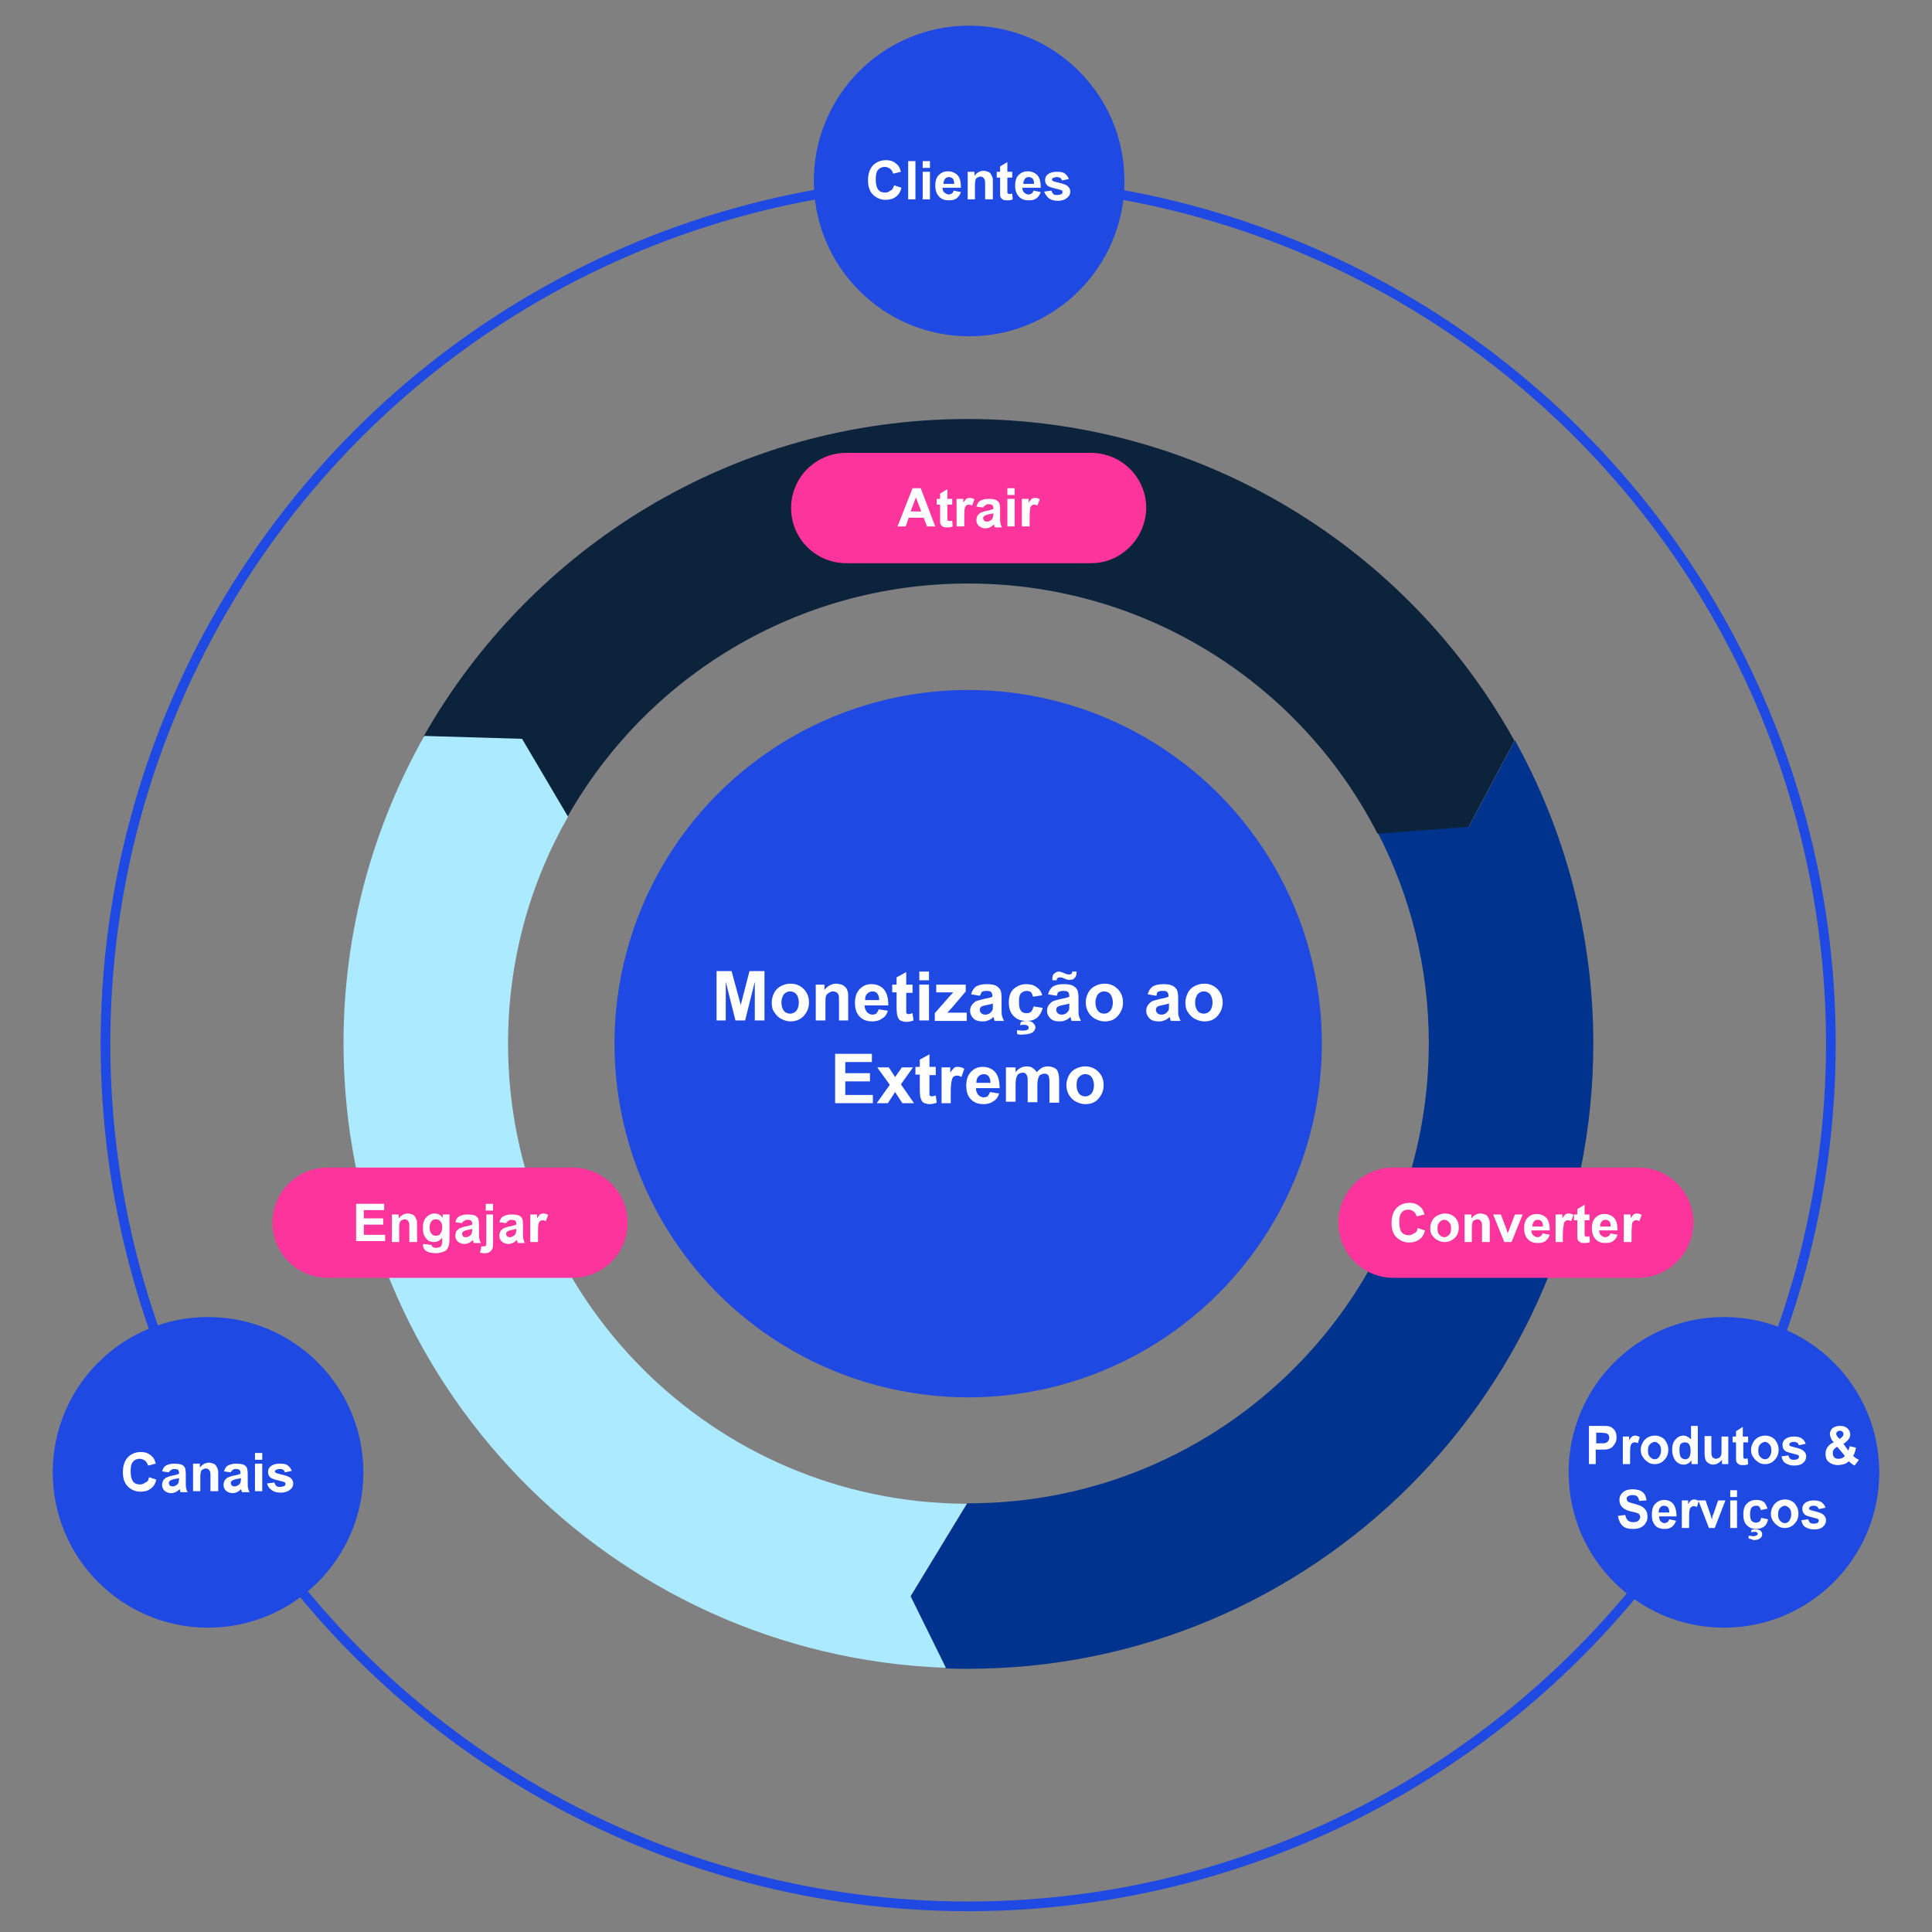 <?xml version="1.0" encoding="utf-8"?>
<!-- Generator: Adobe Illustrator 26.3.1, SVG Export Plug-In . SVG Version: 6.00 Build 0)  -->
<svg version="1.1" id="Layer_1" xmlns="http://www.w3.org/2000/svg" xmlns:xlink="http://www.w3.org/1999/xlink" x="0px" y="0px"
	 viewBox="0 0 399.3 399.3" style="enable-background:new 0 0 399.3 399.3;" xml:space="preserve">
<rect x="0" y="0" width="399.3" height="399.3" fill="#808080" stroke="none"/>
<style type="text/css">
	.st0{fill:none;}
	.st1{fill:#00338D;}
	.st2{fill:#0C233C;}
	.st3{fill:#ACEAFF;}
	.st4{fill:none;stroke:#1E49E2;stroke-width:2;stroke-miterlimit:10;}
	.st5{fill:#1E49E2;}
	.st6{fill:#FD349C;}
	.st7{fill:#FFFFFF;}
</style>
<g>
	<g>
		<path class="st0" d="M200.1,120.6c-35.5,0-66.4,19.4-82.8,48.2l9.7,16.3l-9.7-16.3c-7.9,13.8-12.4,29.8-12.4,46.9
			c0,52.4,42.4,94.9,94.8,95.1l7.9-12.9l-7.9,12.9c0.1,0,0.2,0,0.3,0c52.5,0,95.1-42.6,95.1-95.1c0-15.6-3.8-30.4-10.5-43.4
			l-18.7,1.4l18.7-1.4C268.9,141.6,237,120.6,200.1,120.6z"/>
		<path class="st1" d="M329.3,215.7c0-22.7-5.9-44.1-16.2-62.7l-9.5,17.8l-18.8,1.4c6.7,13,10.5,27.8,10.5,43.4
			c0,52.5-42.6,95.1-95.1,95.1c-0.1,0-0.2,0-0.3,0L188.1,330l7.3,14.8c1.6,0.1,3.1,0.1,4.7,0.1C271.4,344.9,329.3,287,329.3,215.7z"
			/>
		<path class="st2" d="M117.3,168.8c16.3-28.8,47.3-48.2,82.8-48.2c36.9,0,68.9,21,84.6,51.7l18.8-1.4l9.5-17.8
			c-22-39.7-64.4-66.5-113-66.5c-48.3,0-90.3,26.5-112.5,65.7l20.2,0.6L117.3,168.8z"/>
		<path class="st3" d="M199.8,310.8c-52.4-0.2-94.8-42.7-94.8-95.1c0-17.1,4.5-33.1,12.4-46.9l-9.5-16.1l-20.2-0.6
			c-10.6,18.8-16.7,40.4-16.7,63.5c0,69.8,55.3,126.6,124.5,129.1l-7.3-14.8L199.8,310.8z"/>
	</g>
	<circle class="st4" cx="200.1" cy="215.7" r="178.3"/>
	<circle class="st5" cx="200.1" cy="215.7" r="73.1"/>
	<circle class="st5" cx="200.3" cy="37.4" r="32.1"/>
	<circle class="st5" cx="43" cy="304.3" r="32.1"/>
	<circle class="st5" cx="356.3" cy="304.3" r="32.1"/>
	<path class="st6" d="M225.5,116.4h-50.6c-6.3,0-11.4-5.1-11.4-11.4v0c0-6.3,5.1-11.4,11.4-11.4h50.6c6.3,0,11.4,5.1,11.4,11.4v0
		C236.8,111.3,231.7,116.4,225.5,116.4z"/>
	<path class="st6" d="M338.5,264.1H288c-6.3,0-11.4-5.1-11.4-11.4v0c0-6.3,5.1-11.4,11.4-11.4h50.6c6.3,0,11.4,5.1,11.4,11.4v0
		C349.9,259.1,344.8,264.1,338.5,264.1z"/>
	<path class="st6" d="M118.3,264.1H67.7c-6.3,0-11.4-5.1-11.4-11.4v0c0-6.3,5.1-11.4,11.4-11.4h50.6c6.3,0,11.4,5.1,11.4,11.4v0
		C129.7,259.1,124.6,264.1,118.3,264.1z"/>
	<g>
		<path class="st7" d="M30.8,305.3l1.5,0.5c-0.2,0.9-0.6,1.5-1.2,1.9c-0.5,0.4-1.2,0.6-2.1,0.6c-1,0-1.9-0.4-2.6-1.1
			c-0.7-0.7-1-1.7-1-2.9c0-1.3,0.3-2.3,1-3.1c0.7-0.7,1.6-1.1,2.7-1.1c1,0,1.7,0.3,2.3,0.9c0.4,0.3,0.6,0.8,0.8,1.5l-1.6,0.4
			c-0.1-0.4-0.3-0.7-0.6-1c-0.3-0.2-0.7-0.4-1.1-0.4c-0.6,0-1.1,0.2-1.4,0.6c-0.4,0.4-0.5,1.1-0.5,2c0,1,0.2,1.7,0.5,2.1
			s0.8,0.6,1.4,0.6c0.4,0,0.8-0.1,1.1-0.4C30.5,306.3,30.7,305.9,30.8,305.3z"/>
		<path class="st7" d="M34.9,304.3l-1.4-0.2c0.2-0.6,0.4-1,0.8-1.2s0.9-0.4,1.7-0.4c0.7,0,1.2,0.1,1.5,0.2s0.6,0.4,0.7,0.6
			c0.1,0.2,0.2,0.7,0.2,1.4l0,1.8c0,0.5,0,0.9,0.1,1.1c0,0.2,0.1,0.5,0.3,0.8h-1.5c0-0.1-0.1-0.2-0.1-0.4c0-0.1,0-0.1-0.1-0.2
			c-0.3,0.3-0.5,0.4-0.8,0.6c-0.3,0.1-0.6,0.2-0.9,0.2c-0.6,0-1-0.2-1.4-0.5c-0.3-0.3-0.5-0.7-0.5-1.2c0-0.3,0.1-0.6,0.2-0.9
			c0.2-0.3,0.4-0.4,0.6-0.6c0.3-0.1,0.7-0.3,1.2-0.4c0.7-0.1,1.2-0.3,1.5-0.4v-0.2c0-0.3-0.1-0.5-0.2-0.6c-0.1-0.1-0.4-0.2-0.8-0.2
			c-0.3,0-0.5,0.1-0.6,0.2S35,304,34.9,304.3z M36.9,305.5c-0.2,0.1-0.5,0.1-0.9,0.2c-0.4,0.1-0.7,0.2-0.8,0.3
			c-0.2,0.1-0.3,0.3-0.3,0.5c0,0.2,0.1,0.4,0.2,0.5c0.2,0.2,0.4,0.2,0.6,0.2c0.3,0,0.5-0.1,0.8-0.3c0.2-0.1,0.3-0.3,0.4-0.5
			c0-0.1,0.1-0.4,0.1-0.7V305.5z"/>
		<path class="st7" d="M45,308.2h-1.5v-2.9c0-0.6,0-1-0.1-1.2s-0.2-0.3-0.3-0.4c-0.1-0.1-0.3-0.2-0.5-0.2c-0.3,0-0.5,0.1-0.7,0.2
			c-0.2,0.1-0.4,0.3-0.4,0.6c-0.1,0.2-0.1,0.7-0.1,1.3v2.6h-1.5v-5.7h1.4v0.8c0.5-0.6,1.1-1,1.9-1c0.3,0,0.6,0.1,0.9,0.2
			s0.5,0.3,0.6,0.5c0.1,0.2,0.2,0.4,0.3,0.6c0.1,0.2,0.1,0.6,0.1,1V308.2z"/>
		<path class="st7" d="M47.7,304.3l-1.4-0.2c0.2-0.6,0.4-1,0.8-1.2s0.9-0.4,1.7-0.4c0.7,0,1.2,0.1,1.5,0.2s0.6,0.4,0.7,0.6
			c0.1,0.2,0.2,0.7,0.2,1.4l0,1.8c0,0.5,0,0.9,0.1,1.1c0,0.2,0.1,0.5,0.3,0.8H50c0-0.1-0.1-0.2-0.1-0.4c0-0.1,0-0.1-0.1-0.2
			c-0.3,0.3-0.5,0.4-0.8,0.6c-0.3,0.1-0.6,0.2-0.9,0.2c-0.6,0-1-0.2-1.4-0.5c-0.3-0.3-0.5-0.7-0.5-1.2c0-0.3,0.1-0.6,0.2-0.9
			c0.2-0.3,0.4-0.4,0.6-0.6c0.3-0.1,0.7-0.3,1.2-0.4c0.7-0.1,1.2-0.3,1.5-0.4v-0.2c0-0.3-0.1-0.5-0.2-0.6c-0.1-0.1-0.4-0.2-0.8-0.2
			c-0.3,0-0.5,0.1-0.6,0.2S47.8,304,47.7,304.3z M49.7,305.5c-0.2,0.1-0.5,0.1-0.9,0.2c-0.4,0.1-0.7,0.2-0.8,0.3
			c-0.2,0.1-0.3,0.3-0.3,0.5c0,0.2,0.1,0.4,0.2,0.5c0.2,0.2,0.4,0.2,0.6,0.2c0.3,0,0.5-0.1,0.8-0.3c0.2-0.1,0.3-0.3,0.4-0.5
			c0-0.1,0.1-0.4,0.1-0.7V305.5z"/>
		<path class="st7" d="M52.7,301.7v-1.4h1.5v1.4H52.7z M52.7,308.2v-5.7h1.5v5.7H52.7z"/>
		<path class="st7" d="M55.2,306.6l1.5-0.2c0.1,0.3,0.2,0.5,0.4,0.7s0.5,0.2,0.8,0.2c0.4,0,0.7-0.1,0.9-0.2c0.1-0.1,0.2-0.2,0.2-0.4
			c0-0.1,0-0.2-0.1-0.3c-0.1-0.1-0.2-0.1-0.5-0.2c-1.2-0.3-2-0.5-2.3-0.7c-0.5-0.3-0.7-0.7-0.7-1.3c0-0.5,0.2-0.9,0.6-1.2
			s1-0.5,1.8-0.5c0.8,0,1.4,0.1,1.7,0.4c0.4,0.3,0.6,0.6,0.8,1.1l-1.4,0.3c-0.1-0.2-0.2-0.4-0.3-0.5c-0.2-0.1-0.4-0.2-0.7-0.2
			c-0.4,0-0.7,0.1-0.9,0.2c-0.1,0.1-0.2,0.2-0.2,0.3c0,0.1,0.1,0.2,0.2,0.3c0.1,0.1,0.6,0.2,1.4,0.4c0.8,0.2,1.4,0.4,1.7,0.7
			c0.3,0.3,0.5,0.6,0.5,1.1c0,0.5-0.2,1-0.7,1.3c-0.4,0.4-1.1,0.6-1.9,0.6c-0.8,0-1.4-0.2-1.8-0.5C55.6,307.6,55.3,307.1,55.2,306.6
			z"/>
	</g>
	<g>
		<path class="st7" d="M328.4,302.6v-7.9h2.4c0.9,0,1.5,0,1.8,0.1c0.4,0.1,0.8,0.4,1.1,0.8c0.3,0.4,0.4,0.9,0.4,1.5
			c0,0.5-0.1,0.9-0.3,1.2s-0.4,0.6-0.6,0.8c-0.3,0.2-0.5,0.3-0.8,0.4c-0.4,0.1-0.9,0.1-1.6,0.1h-1v3H328.4z M329.9,296.1v2.2h0.8
			c0.6,0,1,0,1.2-0.1c0.2-0.1,0.4-0.2,0.5-0.4c0.1-0.2,0.2-0.4,0.2-0.6c0-0.3-0.1-0.5-0.2-0.7c-0.2-0.2-0.4-0.3-0.6-0.3
			c-0.2,0-0.5-0.1-1.1-0.1H329.9z"/>
		<path class="st7" d="M336.8,302.6h-1.4v-5.7h1.3v0.8c0.2-0.4,0.4-0.6,0.6-0.8c0.2-0.1,0.4-0.2,0.6-0.2c0.3,0,0.6,0.1,1,0.3
			l-0.4,1.3c-0.2-0.2-0.5-0.2-0.7-0.2c-0.2,0-0.4,0.1-0.5,0.2s-0.3,0.3-0.3,0.6c-0.1,0.3-0.1,0.9-0.1,1.9V302.6z"/>
		<path class="st7" d="M339.1,299.7c0-0.5,0.1-1,0.4-1.5c0.2-0.5,0.6-0.8,1-1.1c0.4-0.2,0.9-0.4,1.5-0.4c0.8,0,1.5,0.3,2,0.8
			c0.5,0.6,0.8,1.3,0.8,2.1c0,0.9-0.3,1.6-0.8,2.1c-0.5,0.6-1.2,0.9-2,0.9c-0.5,0-1-0.1-1.4-0.4s-0.8-0.6-1-1
			C339.3,300.9,339.1,300.3,339.1,299.7z M340.6,299.8c0,0.6,0.1,1,0.4,1.3s0.6,0.5,1,0.5s0.7-0.2,0.9-0.5s0.4-0.7,0.4-1.3
			c0-0.6-0.1-1-0.4-1.3s-0.6-0.5-0.9-0.5s-0.7,0.2-1,0.5S340.6,299.2,340.6,299.8z"/>
		<path class="st7" d="M350.9,302.6h-1.3v-0.8c-0.2,0.3-0.5,0.6-0.8,0.7c-0.3,0.2-0.6,0.2-0.9,0.2c-0.6,0-1.2-0.3-1.6-0.8
			s-0.7-1.3-0.7-2.2c0-1,0.2-1.7,0.7-2.2c0.4-0.5,1-0.8,1.6-0.8c0.6,0,1.1,0.3,1.6,0.8v-2.8h1.4V302.6z M347.1,299.7
			c0,0.6,0.1,1,0.2,1.3c0.2,0.4,0.6,0.6,1,0.6c0.3,0,0.6-0.1,0.8-0.4c0.2-0.3,0.3-0.7,0.3-1.3c0-0.7-0.1-1.1-0.3-1.4
			c-0.2-0.3-0.5-0.4-0.9-0.4c-0.3,0-0.6,0.1-0.9,0.4C347.2,298.7,347.1,299.1,347.1,299.7z"/>
		<path class="st7" d="M355.9,302.6v-0.9c-0.2,0.3-0.5,0.5-0.8,0.7c-0.3,0.2-0.7,0.3-1,0.3c-0.4,0-0.7-0.1-1-0.3
			c-0.3-0.2-0.5-0.4-0.6-0.7c-0.1-0.3-0.2-0.7-0.2-1.3v-3.6h1.4v2.6c0,0.8,0,1.3,0.1,1.5c0.1,0.2,0.1,0.3,0.3,0.4s0.3,0.2,0.5,0.2
			c0.2,0,0.5-0.1,0.7-0.2s0.3-0.3,0.4-0.5c0.1-0.2,0.1-0.7,0.1-1.5v-2.4h1.4v5.7H355.9z"/>
		<path class="st7" d="M361.3,296.9v1.2h-1v2.3c0,0.5,0,0.7,0,0.8c0,0.1,0.1,0.1,0.1,0.2c0.1,0,0.1,0.1,0.2,0.1c0.1,0,0.3,0,0.6-0.1
			l0.1,1.2c-0.3,0.2-0.7,0.2-1.1,0.2c-0.3,0-0.5,0-0.7-0.1c-0.2-0.1-0.4-0.2-0.5-0.4c-0.1-0.1-0.2-0.3-0.2-0.6c0-0.2,0-0.5,0-1.1
			v-2.5h-0.7v-1.2h0.7v-1.1l1.4-0.9v2H361.3z"/>
		<path class="st7" d="M361.9,299.7c0-0.5,0.1-1,0.4-1.5c0.2-0.5,0.6-0.8,1-1.1c0.4-0.2,0.9-0.4,1.5-0.4c0.8,0,1.5,0.3,2,0.8
			c0.5,0.6,0.8,1.3,0.8,2.1c0,0.9-0.3,1.6-0.8,2.1c-0.5,0.6-1.2,0.9-2,0.9c-0.5,0-1-0.1-1.4-0.4s-0.8-0.6-1-1
			C362.1,300.9,361.9,300.3,361.9,299.7z M363.4,299.8c0,0.6,0.1,1,0.4,1.3s0.6,0.5,1,0.5s0.7-0.2,0.9-0.5s0.4-0.7,0.4-1.3
			c0-0.6-0.1-1-0.4-1.3s-0.6-0.5-0.9-0.5s-0.7,0.2-1,0.5S363.4,299.2,363.4,299.8z"/>
		<path class="st7" d="M368.2,301l1.4-0.2c0.1,0.3,0.2,0.5,0.4,0.7s0.5,0.2,0.8,0.2c0.4,0,0.7-0.1,0.8-0.2c0.1-0.1,0.2-0.2,0.2-0.4
			c0-0.1,0-0.2-0.1-0.3c-0.1-0.1-0.2-0.1-0.5-0.2c-1.2-0.3-1.9-0.5-2.2-0.7c-0.4-0.3-0.6-0.7-0.6-1.3c0-0.5,0.2-0.9,0.6-1.2
			c0.4-0.3,1-0.5,1.7-0.5c0.7,0,1.3,0.1,1.7,0.4c0.4,0.3,0.6,0.6,0.8,1.1l-1.4,0.3c-0.1-0.2-0.2-0.4-0.3-0.5
			c-0.2-0.1-0.4-0.2-0.7-0.2c-0.4,0-0.7,0.1-0.8,0.2c-0.1,0.1-0.2,0.2-0.2,0.3c0,0.1,0,0.2,0.1,0.3c0.1,0.1,0.6,0.2,1.3,0.4
			c0.8,0.2,1.3,0.4,1.6,0.7c0.3,0.3,0.5,0.6,0.5,1.1c0,0.5-0.2,1-0.6,1.3c-0.4,0.4-1,0.6-1.9,0.6c-0.7,0-1.3-0.2-1.8-0.5
			S368.3,301.5,368.2,301z"/>
		<path class="st7" d="M384.2,301.7l-0.9,1.2c-0.4-0.2-0.8-0.5-1.2-0.9c-0.3,0.3-0.6,0.5-1,0.6s-0.8,0.2-1.2,0.2
			c-0.9,0-1.6-0.3-2.1-0.8c-0.4-0.4-0.5-0.9-0.5-1.5c0-0.5,0.1-1,0.4-1.4c0.3-0.4,0.7-0.8,1.3-1c-0.3-0.3-0.5-0.6-0.6-0.9
			c-0.1-0.3-0.2-0.6-0.2-0.8c0-0.5,0.2-0.9,0.5-1.2c0.4-0.3,0.9-0.5,1.6-0.5c0.7,0,1.2,0.2,1.5,0.5c0.4,0.3,0.6,0.8,0.6,1.3
			c0,0.3-0.1,0.6-0.3,0.9s-0.5,0.6-1.1,1l1,1.4c0.1-0.2,0.2-0.5,0.3-0.9l1.3,0.3c-0.1,0.5-0.2,0.8-0.3,1.1s-0.2,0.4-0.3,0.6
			c0.2,0.2,0.4,0.3,0.6,0.5C383.8,301.5,384,301.6,384.2,301.7z M379.7,299c-0.3,0.2-0.6,0.4-0.7,0.6c-0.2,0.2-0.2,0.5-0.2,0.8
			c0,0.3,0.1,0.6,0.3,0.8c0.2,0.2,0.5,0.3,0.8,0.3c0.2,0,0.4,0,0.7-0.1s0.4-0.2,0.7-0.5L379.7,299z M380.2,297.4l0.4-0.3
			c0.3-0.2,0.4-0.5,0.4-0.7c0-0.2-0.1-0.4-0.2-0.5c-0.1-0.1-0.3-0.2-0.6-0.2c-0.2,0-0.4,0.1-0.5,0.2c-0.1,0.1-0.2,0.3-0.2,0.4
			c0,0.2,0.1,0.4,0.3,0.7L380.2,297.4z"/>
		<path class="st7" d="M334.4,313.3l1.5-0.2c0.1,0.5,0.3,0.9,0.5,1.1s0.6,0.4,1.1,0.4c0.5,0,0.9-0.1,1.1-0.3
			c0.2-0.2,0.4-0.5,0.4-0.8c0-0.2-0.1-0.3-0.2-0.5s-0.3-0.2-0.5-0.3c-0.2-0.1-0.6-0.2-1.2-0.3c-0.8-0.2-1.4-0.5-1.7-0.8
			c-0.5-0.4-0.7-1-0.7-1.6c0-0.4,0.1-0.8,0.3-1.1c0.2-0.3,0.5-0.6,0.9-0.8s0.9-0.3,1.5-0.3c0.9,0,1.7,0.2,2.1,0.6
			c0.5,0.4,0.7,1,0.8,1.7l-1.5,0.1c-0.1-0.4-0.2-0.7-0.4-0.9c-0.2-0.2-0.5-0.3-1-0.3c-0.4,0-0.8,0.1-1,0.3c-0.2,0.1-0.2,0.3-0.2,0.5
			c0,0.2,0.1,0.3,0.2,0.5c0.2,0.2,0.7,0.3,1.4,0.5c0.7,0.2,1.3,0.4,1.6,0.6s0.6,0.5,0.8,0.8c0.2,0.3,0.3,0.8,0.3,1.3
			c0,0.5-0.1,0.9-0.4,1.3c-0.2,0.4-0.6,0.7-1,0.9s-1,0.3-1.6,0.3c-1,0-1.7-0.2-2.2-0.7S334.5,314.1,334.4,313.3z"/>
		<path class="st7" d="M345,314l1.4,0.3c-0.2,0.6-0.5,1-0.9,1.3s-0.9,0.4-1.5,0.4c-0.9,0-1.7-0.3-2.1-1c-0.4-0.5-0.5-1.2-0.5-2
			c0-0.9,0.2-1.7,0.7-2.2c0.5-0.5,1.1-0.8,1.8-0.8c0.8,0,1.5,0.3,1.9,0.8s0.7,1.4,0.7,2.6h-3.6c0,0.4,0.1,0.8,0.3,1s0.5,0.4,0.8,0.4
			c0.2,0,0.4-0.1,0.6-0.2S344.9,314.3,345,314z M345,312.5c0-0.4-0.1-0.8-0.3-1c-0.2-0.2-0.5-0.3-0.8-0.3c-0.3,0-0.6,0.1-0.8,0.4
			c-0.2,0.2-0.3,0.6-0.3,1H345z"/>
		<path class="st7" d="M349,315.8h-1.4v-5.7h1.3v0.8c0.2-0.4,0.4-0.6,0.6-0.8c0.2-0.1,0.4-0.2,0.6-0.2c0.3,0,0.6,0.1,1,0.3l-0.4,1.3
			c-0.2-0.2-0.5-0.2-0.7-0.2c-0.2,0-0.4,0.1-0.5,0.2s-0.3,0.3-0.3,0.6c-0.1,0.3-0.1,0.9-0.1,1.9V315.8z"/>
		<path class="st7" d="M353.2,315.8l-2.2-5.7h1.5l1,2.9l0.3,1c0.1-0.2,0.1-0.4,0.1-0.5c0-0.2,0.1-0.3,0.2-0.5l1-2.9h1.5l-2.2,5.7
			H353.2z"/>
		<path class="st7" d="M357.6,309.3V308h1.4v1.4H357.6z M357.6,315.8v-5.7h1.4v5.7H357.6z"/>
		<path class="st7" d="M365.3,311.8l-1.4,0.3c0-0.3-0.2-0.5-0.3-0.7c-0.2-0.2-0.4-0.2-0.7-0.2c-0.4,0-0.6,0.1-0.9,0.4
			c-0.2,0.3-0.3,0.7-0.3,1.3c0,0.7,0.1,1.2,0.3,1.4s0.5,0.4,0.9,0.4c0.3,0,0.5-0.1,0.7-0.2s0.3-0.4,0.4-0.8l1.4,0.3
			c-0.1,0.7-0.4,1.2-0.8,1.5c-0.4,0.3-1,0.5-1.7,0.5c-0.8,0-1.4-0.3-1.9-0.8c-0.5-0.5-0.7-1.3-0.7-2.2c0-0.9,0.2-1.7,0.7-2.2
			s1.1-0.8,1.9-0.8c0.7,0,1.2,0.1,1.6,0.4S365.1,311.2,365.3,311.8z M361.4,318v-0.6c0.4,0,0.7,0.1,1,0.1c0.3,0,0.5-0.1,0.7-0.2
			c0.1-0.1,0.2-0.2,0.2-0.3c0-0.1-0.1-0.2-0.2-0.3c-0.1-0.1-0.3-0.1-0.5-0.1c-0.2,0-0.4,0-0.7,0.1l0.1-0.5c0.3-0.1,0.6-0.1,0.9-0.1
			c0.4,0,0.8,0.1,1,0.3c0.2,0.2,0.3,0.4,0.3,0.7c0,0.3-0.1,0.6-0.4,0.8c-0.3,0.3-0.8,0.4-1.4,0.4C362,318.1,361.6,318,361.4,318z"/>
		<path class="st7" d="M366,312.9c0-0.5,0.1-1,0.4-1.5c0.2-0.5,0.6-0.8,1-1.1c0.4-0.2,0.9-0.4,1.5-0.4c0.8,0,1.5,0.3,2,0.8
			c0.5,0.6,0.8,1.3,0.8,2.1c0,0.9-0.3,1.6-0.8,2.1c-0.5,0.6-1.2,0.9-2,0.9c-0.5,0-1-0.1-1.4-0.4s-0.8-0.6-1-1
			C366.2,314.1,366,313.5,366,312.9z M367.5,313c0,0.6,0.1,1,0.4,1.3s0.6,0.5,1,0.5s0.7-0.2,0.9-0.5s0.4-0.7,0.4-1.3
			c0-0.6-0.1-1-0.4-1.3s-0.6-0.5-0.9-0.5s-0.7,0.2-1,0.5S367.5,312.4,367.5,313z"/>
		<path class="st7" d="M372.3,314.2l1.4-0.2c0.1,0.3,0.2,0.5,0.4,0.7s0.5,0.2,0.8,0.2c0.4,0,0.7-0.1,0.8-0.2
			c0.1-0.1,0.2-0.2,0.2-0.4c0-0.1,0-0.2-0.1-0.3c-0.1-0.1-0.2-0.1-0.5-0.2c-1.2-0.3-1.9-0.5-2.2-0.7c-0.4-0.3-0.6-0.7-0.6-1.3
			c0-0.5,0.2-0.9,0.6-1.2c0.4-0.3,1-0.5,1.7-0.5c0.7,0,1.3,0.1,1.7,0.4c0.4,0.3,0.6,0.6,0.8,1.1l-1.4,0.3c-0.1-0.2-0.2-0.4-0.3-0.5
			c-0.2-0.1-0.4-0.2-0.7-0.2c-0.4,0-0.7,0.1-0.8,0.2c-0.1,0.1-0.2,0.2-0.2,0.3c0,0.1,0,0.2,0.1,0.3c0.1,0.1,0.6,0.2,1.3,0.4
			c0.8,0.2,1.3,0.4,1.6,0.7c0.3,0.3,0.5,0.6,0.5,1.1c0,0.5-0.2,1-0.6,1.3c-0.4,0.4-1,0.6-1.9,0.6c-0.7,0-1.3-0.2-1.8-0.5
			S372.4,314.7,372.3,314.2z"/>
	</g>
	<g>
		<path class="st7" d="M193.3,108.8h-1.7l-0.7-1.8h-3.1l-0.6,1.8h-1.7l3.1-7.9h1.7L193.3,108.8z M190.4,105.7l-1.1-2.9l-1.1,2.9
			H190.4z"/>
		<path class="st7" d="M196.8,103.1v1.2h-1v2.3c0,0.5,0,0.7,0,0.8c0,0.1,0.1,0.1,0.1,0.2c0.1,0,0.2,0.1,0.3,0.1c0.1,0,0.3,0,0.6-0.1
			l0.1,1.2c-0.4,0.2-0.7,0.2-1.2,0.2c-0.3,0-0.5,0-0.7-0.1c-0.2-0.1-0.4-0.2-0.5-0.4c-0.1-0.1-0.2-0.3-0.2-0.6c0-0.2,0-0.5,0-1.1
			v-2.5h-0.7v-1.2h0.7V102l1.5-0.9v2H196.8z"/>
		<path class="st7" d="M199.2,108.8h-1.5v-5.7h1.4v0.8c0.2-0.4,0.5-0.6,0.6-0.8c0.2-0.1,0.4-0.2,0.7-0.2c0.3,0,0.7,0.1,1,0.3
			l-0.5,1.3c-0.3-0.2-0.5-0.2-0.7-0.2c-0.2,0-0.4,0.1-0.5,0.2s-0.3,0.3-0.3,0.6c-0.1,0.3-0.1,0.9-0.1,1.9V108.8z"/>
		<path class="st7" d="M203.2,104.9l-1.4-0.2c0.2-0.6,0.4-1,0.8-1.2s0.9-0.4,1.7-0.4c0.7,0,1.2,0.1,1.5,0.2c0.3,0.2,0.6,0.4,0.7,0.6
			c0.1,0.2,0.2,0.7,0.2,1.4l0,1.8c0,0.5,0,0.9,0.1,1.1c0,0.2,0.1,0.5,0.3,0.8h-1.5c0-0.1-0.1-0.2-0.1-0.4c0-0.1,0-0.1-0.1-0.2
			c-0.3,0.3-0.5,0.4-0.8,0.6c-0.3,0.1-0.6,0.2-0.9,0.2c-0.6,0-1-0.2-1.4-0.5c-0.3-0.3-0.5-0.7-0.5-1.2c0-0.3,0.1-0.6,0.2-0.9
			c0.2-0.3,0.4-0.4,0.6-0.6c0.3-0.1,0.7-0.3,1.2-0.4c0.7-0.1,1.2-0.3,1.5-0.4v-0.2c0-0.3-0.1-0.5-0.2-0.6c-0.1-0.1-0.4-0.2-0.8-0.2
			c-0.3,0-0.5,0.1-0.6,0.2S203.3,104.6,203.2,104.9z M205.2,106.1c-0.2,0.1-0.5,0.1-0.9,0.2c-0.4,0.1-0.7,0.2-0.8,0.3
			c-0.2,0.1-0.3,0.3-0.3,0.5c0,0.2,0.1,0.4,0.2,0.5c0.2,0.2,0.4,0.2,0.6,0.2c0.3,0,0.5-0.1,0.8-0.3c0.2-0.1,0.3-0.3,0.4-0.5
			c0-0.1,0.1-0.4,0.1-0.7V106.1z"/>
		<path class="st7" d="M208.2,102.3v-1.4h1.5v1.4H208.2z M208.2,108.8v-5.7h1.5v5.7H208.2z"/>
		<path class="st7" d="M212.7,108.8h-1.5v-5.7h1.4v0.8c0.2-0.4,0.5-0.6,0.6-0.8c0.2-0.1,0.4-0.2,0.7-0.2c0.3,0,0.7,0.1,1,0.3
			l-0.5,1.3c-0.3-0.2-0.5-0.2-0.7-0.2c-0.2,0-0.4,0.1-0.5,0.2c-0.1,0.1-0.3,0.3-0.3,0.6s-0.1,0.9-0.1,1.9V108.8z"/>
	</g>
	<g>
		<path class="st7" d="M184.8,38.3l1.5,0.5c-0.2,0.9-0.6,1.5-1.2,1.9c-0.5,0.4-1.2,0.6-2.1,0.6c-1,0-1.9-0.4-2.6-1.1
			c-0.7-0.7-1-1.7-1-2.9c0-1.3,0.3-2.3,1-3.1c0.7-0.7,1.6-1.1,2.7-1.1c1,0,1.7,0.3,2.3,0.9c0.4,0.3,0.6,0.8,0.8,1.5l-1.6,0.4
			c-0.1-0.4-0.3-0.7-0.6-1c-0.3-0.2-0.7-0.4-1.1-0.4c-0.6,0-1.1,0.2-1.4,0.6c-0.4,0.4-0.5,1.1-0.5,2c0,1,0.2,1.7,0.5,2.1
			s0.8,0.6,1.4,0.6c0.4,0,0.8-0.1,1.1-0.4C184.4,39.3,184.6,38.9,184.8,38.3z"/>
		<path class="st7" d="M187.7,41.2v-7.9h1.5v7.9H187.7z"/>
		<path class="st7" d="M190.7,34.7v-1.4h1.5v1.4H190.7z M190.7,41.2v-5.7h1.5v5.7H190.7z"/>
		<path class="st7" d="M197.1,39.4l1.5,0.3c-0.2,0.6-0.5,1-0.9,1.3c-0.4,0.3-0.9,0.4-1.6,0.4c-1,0-1.7-0.3-2.2-1
			c-0.4-0.5-0.6-1.2-0.6-2c0-0.9,0.2-1.7,0.7-2.2s1.1-0.8,1.9-0.8c0.8,0,1.5,0.3,2,0.8s0.7,1.4,0.7,2.6h-3.8c0,0.4,0.1,0.8,0.4,1
			s0.5,0.4,0.9,0.4c0.2,0,0.4-0.1,0.6-0.2S197,39.7,197.1,39.4z M197.2,37.9c0-0.4-0.1-0.8-0.3-1s-0.5-0.3-0.8-0.3
			c-0.3,0-0.6,0.1-0.8,0.4s-0.3,0.6-0.3,1H197.2z"/>
		<path class="st7" d="M205.1,41.2h-1.5v-2.9c0-0.6,0-1-0.1-1.2s-0.2-0.3-0.3-0.4c-0.1-0.1-0.3-0.2-0.5-0.2c-0.3,0-0.5,0.1-0.7,0.2
			c-0.2,0.1-0.4,0.3-0.4,0.6c-0.1,0.2-0.1,0.7-0.1,1.3v2.6h-1.5v-5.7h1.4v0.8c0.5-0.6,1.1-1,1.9-1c0.3,0,0.6,0.1,0.9,0.2
			s0.5,0.3,0.6,0.5c0.1,0.2,0.2,0.4,0.3,0.6c0.1,0.2,0.1,0.6,0.1,1V41.2z"/>
		<path class="st7" d="M209.2,35.5v1.2h-1V39c0,0.5,0,0.7,0,0.8s0.1,0.1,0.1,0.2c0.1,0,0.2,0.1,0.3,0.1c0.1,0,0.3,0,0.6-0.1l0.1,1.2
			c-0.4,0.2-0.7,0.2-1.2,0.2c-0.3,0-0.5,0-0.7-0.1c-0.2-0.1-0.4-0.2-0.5-0.4c-0.1-0.1-0.2-0.3-0.2-0.6c0-0.2,0-0.5,0-1.1v-2.5H206
			v-1.2h0.7v-1.1l1.5-0.9v2H209.2z"/>
		<path class="st7" d="M213.6,39.4l1.5,0.3c-0.2,0.6-0.5,1-0.9,1.3s-0.9,0.4-1.6,0.4c-1,0-1.7-0.3-2.2-1c-0.4-0.5-0.6-1.2-0.6-2
			c0-0.9,0.2-1.7,0.7-2.2s1.1-0.8,1.9-0.8c0.8,0,1.5,0.3,2,0.8c0.5,0.6,0.7,1.4,0.7,2.6h-3.8c0,0.4,0.1,0.8,0.4,1
			c0.2,0.2,0.5,0.4,0.9,0.4c0.2,0,0.4-0.1,0.6-0.2S213.5,39.7,213.6,39.4z M213.7,37.9c0-0.4-0.1-0.8-0.3-1s-0.5-0.3-0.8-0.3
			c-0.3,0-0.6,0.1-0.8,0.4s-0.3,0.6-0.3,1H213.7z"/>
		<path class="st7" d="M215.8,39.6l1.5-0.2c0.1,0.3,0.2,0.5,0.4,0.7c0.2,0.2,0.5,0.2,0.8,0.2c0.4,0,0.7-0.1,0.9-0.2
			c0.1-0.1,0.2-0.2,0.2-0.4c0-0.1,0-0.2-0.1-0.3c-0.1-0.1-0.2-0.1-0.5-0.2c-1.2-0.3-2-0.5-2.3-0.7c-0.5-0.3-0.7-0.7-0.7-1.3
			c0-0.5,0.2-0.9,0.6-1.2c0.4-0.3,1-0.5,1.8-0.5c0.8,0,1.4,0.1,1.7,0.4c0.4,0.3,0.6,0.6,0.8,1.1l-1.4,0.3c-0.1-0.2-0.2-0.4-0.3-0.5
			c-0.2-0.1-0.4-0.2-0.7-0.2c-0.4,0-0.7,0.1-0.9,0.2c-0.1,0.1-0.2,0.2-0.2,0.3c0,0.1,0.1,0.2,0.2,0.3c0.1,0.1,0.6,0.2,1.4,0.4
			s1.4,0.4,1.7,0.7c0.3,0.3,0.5,0.6,0.5,1.1c0,0.5-0.2,1-0.7,1.3c-0.4,0.4-1.1,0.6-1.9,0.6c-0.8,0-1.4-0.2-1.8-0.5
			C216.3,40.6,216,40.1,215.8,39.6z"/>
	</g>
	<g>
		<path class="st7" d="M73.6,256.7v-7.9h5.8v1.3h-4.2v1.7h4v1.3h-4v2.1h4.4v1.3H73.6z"/>
		<path class="st7" d="M86.1,256.7h-1.5v-2.9c0-0.6,0-1-0.1-1.2s-0.2-0.3-0.3-0.4c-0.1-0.1-0.3-0.2-0.5-0.2c-0.3,0-0.5,0.1-0.7,0.2
			c-0.2,0.1-0.4,0.3-0.4,0.6c-0.1,0.2-0.1,0.7-0.1,1.3v2.6h-1.5V251h1.4v0.8c0.5-0.6,1.1-1,1.9-1c0.3,0,0.6,0.1,0.9,0.2
			s0.5,0.3,0.6,0.5c0.1,0.2,0.2,0.4,0.3,0.6c0.1,0.2,0.1,0.6,0.1,1V256.7z"/>
		<path class="st7" d="M87.5,257.1l1.7,0.2c0,0.2,0.1,0.3,0.2,0.4c0.1,0.1,0.4,0.2,0.7,0.2c0.4,0,0.7-0.1,0.9-0.2
			c0.1-0.1,0.2-0.2,0.3-0.4c0-0.1,0.1-0.4,0.1-0.7v-0.8c-0.5,0.6-1,0.9-1.7,0.9c-0.8,0-1.4-0.3-1.8-1c-0.4-0.5-0.5-1.1-0.5-1.9
			c0-1,0.2-1.7,0.7-2.2c0.5-0.5,1-0.8,1.7-0.8c0.7,0,1.3,0.3,1.7,0.9V251h1.4v5.1c0,0.7-0.1,1.2-0.2,1.5s-0.3,0.6-0.5,0.8
			s-0.5,0.3-0.8,0.4c-0.3,0.1-0.8,0.2-1.3,0.2c-1,0-1.7-0.2-2.1-0.5s-0.6-0.8-0.6-1.3C87.5,257.2,87.5,257.2,87.5,257.1z
			 M88.8,253.7c0,0.6,0.1,1,0.4,1.3c0.2,0.3,0.5,0.4,0.9,0.4c0.4,0,0.7-0.1,0.9-0.4s0.4-0.7,0.4-1.3c0-0.6-0.1-1-0.4-1.3
			c-0.2-0.3-0.6-0.4-0.9-0.4c-0.4,0-0.7,0.1-0.9,0.4C88.9,252.7,88.8,253.2,88.8,253.7z"/>
		<path class="st7" d="M95.5,252.8l-1.4-0.2c0.2-0.6,0.4-1,0.8-1.2s0.9-0.4,1.7-0.4c0.7,0,1.2,0.1,1.5,0.2s0.6,0.4,0.7,0.6
			c0.1,0.2,0.2,0.7,0.2,1.4l0,1.8c0,0.5,0,0.9,0.1,1.1c0,0.2,0.1,0.5,0.3,0.8h-1.5c0-0.1-0.1-0.2-0.1-0.4c0-0.1,0-0.1-0.1-0.2
			c-0.3,0.3-0.5,0.4-0.8,0.6c-0.3,0.1-0.6,0.2-0.9,0.2c-0.6,0-1-0.2-1.4-0.5c-0.3-0.3-0.5-0.7-0.5-1.2c0-0.3,0.1-0.6,0.2-0.9
			c0.2-0.3,0.4-0.4,0.6-0.6c0.3-0.1,0.7-0.3,1.2-0.4c0.7-0.1,1.2-0.3,1.5-0.4v-0.2c0-0.3-0.1-0.5-0.2-0.6c-0.1-0.1-0.4-0.2-0.8-0.2
			c-0.3,0-0.5,0.1-0.6,0.2S95.5,252.5,95.5,252.8z M97.5,254c-0.2,0.1-0.5,0.1-0.9,0.2c-0.4,0.1-0.7,0.2-0.8,0.3
			c-0.2,0.1-0.3,0.3-0.3,0.5c0,0.2,0.1,0.4,0.2,0.5c0.2,0.2,0.4,0.2,0.6,0.2c0.3,0,0.5-0.1,0.8-0.3c0.2-0.1,0.3-0.3,0.4-0.5
			c0-0.1,0.1-0.4,0.1-0.7V254z"/>
		<path class="st7" d="M101.9,251v5.5c0,0.7,0,1.2-0.1,1.5c-0.1,0.3-0.3,0.5-0.5,0.7c-0.3,0.2-0.6,0.3-1,0.3c-0.2,0-0.3,0-0.5,0
			c-0.2,0-0.4-0.1-0.6-0.1l0.3-1.3c0.1,0,0.1,0,0.2,0c0.1,0,0.1,0,0.2,0c0.2,0,0.3,0,0.4-0.1c0.1-0.1,0.2-0.1,0.2-0.2
			c0-0.1,0-0.4,0-0.8V251H101.9z M100.4,250.2v-1.4h1.5v1.4H100.4z"/>
		<path class="st7" d="M104.6,252.8l-1.4-0.2c0.2-0.6,0.4-1,0.8-1.2s0.9-0.4,1.7-0.4c0.7,0,1.2,0.1,1.5,0.2s0.6,0.4,0.7,0.6
			c0.1,0.2,0.2,0.7,0.2,1.4l0,1.8c0,0.5,0,0.9,0.1,1.1c0,0.2,0.1,0.5,0.3,0.8H107c0-0.1-0.1-0.2-0.1-0.4c0-0.1,0-0.1-0.1-0.2
			c-0.3,0.3-0.5,0.4-0.8,0.6c-0.3,0.1-0.6,0.2-0.9,0.2c-0.6,0-1-0.2-1.4-0.5c-0.3-0.3-0.5-0.7-0.5-1.2c0-0.3,0.1-0.6,0.2-0.9
			c0.2-0.3,0.4-0.4,0.6-0.6c0.3-0.1,0.7-0.3,1.2-0.4c0.7-0.1,1.2-0.3,1.5-0.4v-0.2c0-0.3-0.1-0.5-0.2-0.6c-0.1-0.1-0.4-0.2-0.8-0.2
			c-0.3,0-0.5,0.1-0.6,0.2S104.7,252.5,104.6,252.8z M106.6,254c-0.2,0.1-0.5,0.1-0.9,0.2c-0.4,0.1-0.7,0.2-0.8,0.3
			c-0.2,0.1-0.3,0.3-0.3,0.5c0,0.2,0.1,0.4,0.2,0.5c0.2,0.2,0.4,0.2,0.6,0.2c0.3,0,0.5-0.1,0.8-0.3c0.2-0.1,0.3-0.3,0.4-0.5
			c0-0.1,0.1-0.4,0.1-0.7V254z"/>
		<path class="st7" d="M111.1,256.7h-1.5V251h1.4v0.8c0.2-0.4,0.5-0.6,0.6-0.8c0.2-0.1,0.4-0.2,0.7-0.2c0.3,0,0.7,0.1,1,0.3
			l-0.5,1.3c-0.3-0.2-0.5-0.2-0.7-0.2c-0.2,0-0.4,0.1-0.5,0.2s-0.3,0.3-0.3,0.6c-0.1,0.3-0.1,0.9-0.1,1.9V256.7z"/>
	</g>
	<g>
		<path class="st7" d="M293,253.8l1.5,0.5c-0.2,0.9-0.6,1.5-1.2,1.9s-1.2,0.6-2.1,0.6c-1,0-1.9-0.4-2.6-1.1c-0.7-0.7-1-1.7-1-2.9
			c0-1.3,0.3-2.3,1-3.1c0.7-0.7,1.6-1.1,2.7-1.1c1,0,1.7,0.3,2.3,0.9c0.4,0.3,0.6,0.8,0.8,1.5l-1.6,0.4c-0.1-0.4-0.3-0.7-0.6-1
			c-0.3-0.2-0.7-0.4-1.1-0.4c-0.6,0-1.1,0.2-1.4,0.6c-0.4,0.4-0.5,1.1-0.5,2c0,1,0.2,1.7,0.5,2.1c0.4,0.4,0.8,0.6,1.4,0.6
			c0.4,0,0.8-0.1,1.1-0.4C292.7,254.8,292.9,254.4,293,253.8z"/>
		<path class="st7" d="M295.6,253.8c0-0.5,0.1-1,0.4-1.5c0.2-0.5,0.6-0.8,1.1-1.1c0.5-0.2,1-0.4,1.5-0.4c0.9,0,1.6,0.3,2.1,0.8
			c0.6,0.6,0.8,1.3,0.8,2.1c0,0.9-0.3,1.6-0.8,2.1c-0.6,0.6-1.3,0.9-2.1,0.9c-0.5,0-1-0.1-1.5-0.4c-0.5-0.2-0.8-0.6-1.1-1
			C295.7,255,295.6,254.4,295.6,253.8z M297.1,253.9c0,0.6,0.1,1,0.4,1.3s0.6,0.5,1,0.5c0.4,0,0.7-0.2,1-0.5
			c0.3-0.3,0.4-0.7,0.4-1.3c0-0.6-0.1-1-0.4-1.3c-0.3-0.3-0.6-0.5-1-0.5c-0.4,0-0.7,0.2-1,0.5S297.1,253.3,297.1,253.9z"/>
		<path class="st7" d="M307.8,256.7h-1.5v-2.9c0-0.6,0-1-0.1-1.2s-0.2-0.3-0.3-0.4c-0.1-0.1-0.3-0.2-0.5-0.2c-0.3,0-0.5,0.1-0.7,0.2
			c-0.2,0.1-0.4,0.3-0.4,0.6c-0.1,0.2-0.1,0.7-0.1,1.3v2.6h-1.5V251h1.4v0.8c0.5-0.6,1.1-1,1.9-1c0.3,0,0.6,0.1,0.9,0.2
			c0.3,0.1,0.5,0.3,0.6,0.5c0.1,0.2,0.2,0.4,0.3,0.6c0.1,0.2,0.1,0.6,0.1,1V256.7z"/>
		<path class="st7" d="M310.9,256.7l-2.3-5.7h1.6l1.1,2.9l0.3,1c0.1-0.2,0.1-0.4,0.2-0.5c0.1-0.2,0.1-0.3,0.2-0.5l1.1-2.9h1.6
			l-2.3,5.7H310.9z"/>
		<path class="st7" d="M318.8,254.9l1.5,0.3c-0.2,0.6-0.5,1-0.9,1.3c-0.4,0.3-0.9,0.4-1.6,0.4c-1,0-1.7-0.3-2.2-1
			c-0.4-0.5-0.6-1.2-0.6-2c0-0.9,0.2-1.7,0.7-2.2s1.1-0.8,1.9-0.8c0.8,0,1.5,0.3,2,0.8c0.5,0.6,0.7,1.4,0.7,2.6h-3.8
			c0,0.4,0.1,0.8,0.4,1c0.2,0.2,0.5,0.4,0.9,0.4c0.2,0,0.4-0.1,0.6-0.2S318.7,255.2,318.8,254.9z M318.9,253.4c0-0.4-0.1-0.8-0.3-1
			s-0.5-0.3-0.8-0.3c-0.3,0-0.6,0.1-0.8,0.4s-0.3,0.6-0.3,1H318.9z"/>
		<path class="st7" d="M323,256.7h-1.5V251h1.4v0.8c0.2-0.4,0.5-0.6,0.6-0.8c0.2-0.1,0.4-0.2,0.7-0.2c0.3,0,0.7,0.1,1,0.3l-0.5,1.3
			c-0.3-0.2-0.5-0.2-0.7-0.2c-0.2,0-0.4,0.1-0.5,0.2c-0.1,0.1-0.3,0.3-0.3,0.6S323,254,323,255V256.7z"/>
		<path class="st7" d="M328.5,251v1.2h-1v2.3c0,0.5,0,0.7,0,0.8c0,0.1,0.1,0.1,0.1,0.2c0.1,0,0.2,0.1,0.3,0.1c0.1,0,0.3,0,0.6-0.1
			l0.1,1.2c-0.4,0.2-0.7,0.2-1.2,0.2c-0.3,0-0.5,0-0.7-0.1c-0.2-0.1-0.4-0.2-0.5-0.4c-0.1-0.1-0.2-0.3-0.2-0.6c0-0.2,0-0.5,0-1.1
			v-2.5h-0.7V251h0.7v-1.1l1.5-0.9v2H328.5z"/>
		<path class="st7" d="M332.8,254.9l1.5,0.3c-0.2,0.6-0.5,1-0.9,1.3c-0.4,0.3-0.9,0.4-1.6,0.4c-1,0-1.7-0.3-2.2-1
			c-0.4-0.5-0.6-1.2-0.6-2c0-0.9,0.2-1.7,0.7-2.2s1.1-0.8,1.9-0.8c0.8,0,1.5,0.3,2,0.8c0.5,0.6,0.7,1.4,0.7,2.6h-3.8
			c0,0.4,0.1,0.8,0.4,1c0.2,0.2,0.5,0.4,0.9,0.4c0.2,0,0.4-0.1,0.6-0.2S332.8,255.2,332.8,254.9z M332.9,253.4c0-0.4-0.1-0.8-0.3-1
			s-0.5-0.3-0.8-0.3c-0.3,0-0.6,0.1-0.8,0.4s-0.3,0.6-0.3,1H332.9z"/>
		<path class="st7" d="M337.1,256.7h-1.5V251h1.4v0.8c0.2-0.4,0.5-0.6,0.6-0.8c0.2-0.1,0.4-0.2,0.7-0.2c0.3,0,0.7,0.1,1,0.3
			l-0.5,1.3c-0.3-0.2-0.5-0.2-0.7-0.2c-0.2,0-0.4,0.1-0.5,0.2c-0.1,0.1-0.3,0.3-0.3,0.6s-0.1,0.9-0.1,1.9V256.7z"/>
	</g>
	<g>
		<path class="st7" d="M148.1,210.9v-10.2h3.1l1.9,7l1.8-7h3.1v10.2H156v-8l-2,8h-2l-2-8v8H148.1z"/>
		<path class="st7" d="M159.5,207.1c0-0.6,0.2-1.3,0.5-1.9c0.3-0.6,0.8-1.1,1.4-1.4c0.6-0.3,1.2-0.5,2-0.5c1.1,0,2,0.4,2.7,1.1
			c0.7,0.7,1.1,1.6,1.1,2.8c0,1.1-0.4,2-1.1,2.8c-0.7,0.7-1.6,1.1-2.7,1.1c-0.7,0-1.3-0.2-1.9-0.5c-0.6-0.3-1.1-0.8-1.4-1.3
			C159.6,208.7,159.5,208,159.5,207.1z M161.5,207.2c0,0.7,0.2,1.3,0.5,1.7c0.3,0.4,0.8,0.6,1.3,0.6s0.9-0.2,1.3-0.6
			c0.3-0.4,0.5-1,0.5-1.7c0-0.7-0.2-1.3-0.5-1.7c-0.3-0.4-0.8-0.6-1.3-0.6s-0.9,0.2-1.3,0.6C161.7,206,161.5,206.5,161.5,207.2z"/>
		<path class="st7" d="M175.4,210.9h-2v-3.8c0-0.8,0-1.3-0.1-1.5c-0.1-0.2-0.2-0.4-0.4-0.5s-0.4-0.2-0.7-0.2c-0.3,0-0.6,0.1-0.9,0.3
			c-0.3,0.2-0.5,0.4-0.6,0.7c-0.1,0.3-0.1,0.9-0.1,1.7v3.3h-2v-7.4h1.8v1.1c0.6-0.8,1.5-1.3,2.4-1.3c0.4,0,0.8,0.1,1.2,0.2
			c0.4,0.2,0.6,0.4,0.8,0.6c0.2,0.2,0.3,0.5,0.4,0.8c0.1,0.3,0.1,0.7,0.1,1.3V210.9z"/>
		<path class="st7" d="M181.6,208.6l1.9,0.3c-0.2,0.7-0.6,1.3-1.2,1.6c-0.5,0.4-1.2,0.6-2,0.6c-1.3,0-2.2-0.4-2.9-1.3
			c-0.5-0.7-0.7-1.5-0.7-2.5c0-1.2,0.3-2.2,1-2.9s1.4-1,2.4-1c1.1,0,2,0.4,2.6,1.1s0.9,1.8,0.9,3.3h-4.9c0,0.6,0.2,1,0.5,1.4
			c0.3,0.3,0.7,0.5,1.1,0.5c0.3,0,0.6-0.1,0.8-0.2C181.3,209.2,181.5,209,181.6,208.6z M181.7,206.6c0-0.6-0.2-1-0.4-1.3
			c-0.3-0.3-0.6-0.4-1-0.4c-0.4,0-0.8,0.2-1.1,0.5c-0.3,0.3-0.4,0.7-0.4,1.3H181.7z"/>
		<path class="st7" d="M188.6,203.6v1.6h-1.3v3c0,0.6,0,1,0,1.1s0.1,0.2,0.2,0.2c0.1,0.1,0.2,0.1,0.3,0.1c0.2,0,0.4-0.1,0.8-0.2
			l0.2,1.5c-0.5,0.2-1,0.3-1.5,0.3c-0.4,0-0.7-0.1-1-0.2c-0.3-0.1-0.5-0.3-0.6-0.5c-0.1-0.2-0.2-0.4-0.3-0.8c0-0.2-0.1-0.7-0.1-1.4
			v-3.2h-0.9v-1.6h0.9v-1.5l2-1.1v2.6H188.6z"/>
		<path class="st7" d="M190,202.6v-1.8h2v1.8H190z M190,210.9v-7.4h2v7.4H190z"/>
		<path class="st7" d="M193.2,210.9v-1.5l2.8-3.2c0.5-0.5,0.8-0.9,1-1.1c-0.2,0-0.5,0-0.9,0l-2.6,0v-1.6h6.1v1.4l-2.8,3.3l-1,1.1
			c0.5,0,0.9,0,1,0h3v1.7H193.2z"/>
		<path class="st7" d="M202.5,205.8l-1.8-0.3c0.2-0.7,0.5-1.2,1-1.6c0.5-0.3,1.2-0.5,2.2-0.5c0.9,0,1.5,0.1,1.9,0.3
			c0.4,0.2,0.7,0.5,0.9,0.8c0.2,0.3,0.3,0.9,0.3,1.8l0,2.3c0,0.6,0,1.1,0.1,1.4s0.2,0.6,0.4,1h-1.9c-0.1-0.1-0.1-0.3-0.2-0.6
			c0-0.1-0.1-0.2-0.1-0.2c-0.3,0.3-0.7,0.6-1.1,0.7c-0.4,0.2-0.8,0.2-1.2,0.2c-0.8,0-1.4-0.2-1.8-0.6c-0.4-0.4-0.7-0.9-0.7-1.6
			c0-0.4,0.1-0.8,0.3-1.1c0.2-0.3,0.5-0.6,0.8-0.8s0.9-0.3,1.6-0.5c0.9-0.2,1.5-0.3,1.9-0.5v-0.2c0-0.4-0.1-0.6-0.3-0.8
			c-0.2-0.2-0.5-0.2-1.1-0.2c-0.3,0-0.6,0.1-0.8,0.2C202.8,205.2,202.7,205.5,202.5,205.8z M205.2,207.4c-0.2,0.1-0.6,0.2-1.2,0.3
			c-0.5,0.1-0.9,0.2-1.1,0.3c-0.3,0.2-0.4,0.4-0.4,0.7c0,0.3,0.1,0.5,0.3,0.7c0.2,0.2,0.5,0.3,0.8,0.3c0.4,0,0.7-0.1,1-0.3
			c0.2-0.2,0.4-0.4,0.5-0.6c0.1-0.2,0.1-0.5,0.1-1V207.4z"/>
		<path class="st7" d="M215.4,205.7l-1.9,0.3c-0.1-0.4-0.2-0.7-0.4-0.9c-0.2-0.2-0.5-0.3-0.9-0.3c-0.5,0-0.9,0.2-1.2,0.5
			c-0.3,0.3-0.4,0.9-0.4,1.7c0,0.9,0.1,1.5,0.4,1.9c0.3,0.4,0.7,0.5,1.2,0.5c0.4,0,0.7-0.1,0.9-0.3s0.4-0.6,0.5-1.1l1.9,0.3
			c-0.2,0.9-0.6,1.5-1.1,2c-0.6,0.5-1.3,0.7-2.3,0.7c-1.1,0-1.9-0.3-2.6-1s-1-1.6-1-2.8c0-1.2,0.3-2.2,1-2.8s1.5-1,2.6-1
			c0.9,0,1.6,0.2,2.1,0.6C214.8,204.4,215.2,204.9,215.4,205.7z M210.2,213.7v-0.8c0.5,0.1,0.9,0.1,1.3,0.1c0.4,0,0.7-0.1,0.9-0.2
			c0.2-0.1,0.2-0.3,0.2-0.4c0-0.2-0.1-0.3-0.2-0.4c-0.1-0.1-0.4-0.2-0.7-0.2c-0.3,0-0.6,0-0.9,0.1l0.2-0.7c0.4-0.1,0.8-0.2,1.2-0.2
			c0.6,0,1,0.1,1.3,0.4s0.5,0.6,0.5,0.9c0,0.4-0.2,0.7-0.5,1c-0.4,0.3-1.1,0.5-1.9,0.5C210.9,213.9,210.5,213.8,210.2,213.7z"/>
		<path class="st7" d="M218.4,205.8l-1.8-0.3c0.2-0.7,0.5-1.2,1-1.6c0.5-0.3,1.2-0.5,2.2-0.5c0.9,0,1.5,0.1,1.9,0.3
			c0.4,0.2,0.7,0.5,0.9,0.8c0.2,0.3,0.3,0.9,0.3,1.8l0,2.3c0,0.6,0,1.1,0.1,1.4s0.2,0.6,0.4,1h-1.9c-0.1-0.1-0.1-0.3-0.2-0.6
			c0-0.1-0.1-0.2-0.1-0.2c-0.3,0.3-0.7,0.6-1.1,0.7c-0.4,0.2-0.8,0.2-1.2,0.2c-0.8,0-1.4-0.2-1.8-0.6s-0.7-0.9-0.7-1.6
			c0-0.4,0.1-0.8,0.3-1.1s0.5-0.6,0.8-0.8s0.9-0.3,1.6-0.5c0.9-0.2,1.5-0.3,1.9-0.5v-0.2c0-0.4-0.1-0.6-0.3-0.8
			c-0.2-0.2-0.5-0.2-1.1-0.2c-0.3,0-0.6,0.1-0.8,0.2S218.5,205.5,218.4,205.8z M218.4,202.6h-0.9c0-0.1,0-0.2,0-0.3
			c0-0.5,0.1-0.9,0.4-1.1s0.5-0.4,0.9-0.4c0.2,0,0.3,0,0.5,0.1c0.1,0,0.4,0.1,0.8,0.3c0.4,0.2,0.7,0.2,0.9,0.2c0.1,0,0.3,0,0.4-0.1
			s0.2-0.2,0.2-0.5h0.9c0,0.6-0.1,1.1-0.4,1.3c-0.2,0.3-0.5,0.4-0.9,0.4c-0.2,0-0.3,0-0.5,0c-0.1,0-0.4-0.1-0.8-0.3
			c-0.4-0.2-0.7-0.2-0.9-0.2c-0.1,0-0.3,0-0.3,0.1C218.4,202.2,218.4,202.3,218.4,202.6z M221,207.4c-0.3,0.1-0.6,0.2-1.2,0.3
			c-0.5,0.1-0.9,0.2-1.1,0.3c-0.3,0.2-0.4,0.4-0.4,0.7c0,0.3,0.1,0.5,0.3,0.7c0.2,0.2,0.5,0.3,0.8,0.3c0.4,0,0.7-0.1,1-0.3
			c0.2-0.2,0.4-0.4,0.5-0.6c0.1-0.2,0.1-0.5,0.1-1V207.4z"/>
		<path class="st7" d="M224.4,207.1c0-0.6,0.2-1.3,0.5-1.9c0.3-0.6,0.8-1.1,1.4-1.4s1.2-0.5,2-0.5c1.1,0,2,0.4,2.7,1.1
			c0.7,0.7,1.1,1.6,1.1,2.8c0,1.1-0.4,2-1.1,2.8s-1.6,1.1-2.7,1.1c-0.7,0-1.3-0.2-1.9-0.5c-0.6-0.3-1.1-0.8-1.4-1.3
			C224.6,208.7,224.4,208,224.4,207.1z M226.4,207.2c0,0.7,0.2,1.3,0.5,1.7c0.3,0.4,0.8,0.6,1.3,0.6c0.5,0,0.9-0.2,1.3-0.6
			c0.3-0.4,0.5-1,0.5-1.7c0-0.7-0.2-1.3-0.5-1.7c-0.3-0.4-0.8-0.6-1.3-0.6c-0.5,0-0.9,0.2-1.3,0.6
			C226.6,206,226.4,206.5,226.4,207.2z"/>
		<path class="st7" d="M239,205.8l-1.8-0.3c0.2-0.7,0.5-1.2,1-1.6c0.5-0.3,1.2-0.5,2.2-0.5c0.9,0,1.5,0.1,1.9,0.3
			c0.4,0.2,0.7,0.5,0.9,0.8c0.2,0.3,0.3,0.9,0.3,1.8l0,2.3c0,0.6,0,1.1,0.1,1.4s0.2,0.6,0.4,1H242c-0.1-0.1-0.1-0.3-0.2-0.6
			c0-0.1-0.1-0.2-0.1-0.2c-0.3,0.3-0.7,0.6-1.1,0.7c-0.4,0.2-0.8,0.2-1.2,0.2c-0.8,0-1.4-0.2-1.8-0.6s-0.7-0.9-0.7-1.6
			c0-0.4,0.1-0.8,0.3-1.1s0.5-0.6,0.8-0.8s0.9-0.3,1.6-0.5c0.9-0.2,1.5-0.3,1.9-0.5v-0.2c0-0.4-0.1-0.6-0.3-0.8
			c-0.2-0.2-0.5-0.2-1.1-0.2c-0.3,0-0.6,0.1-0.8,0.2S239.1,205.5,239,205.8z M241.6,207.4c-0.3,0.1-0.6,0.2-1.2,0.3
			c-0.5,0.1-0.9,0.2-1.1,0.3c-0.3,0.2-0.4,0.4-0.4,0.7c0,0.3,0.1,0.5,0.3,0.7c0.2,0.2,0.5,0.3,0.8,0.3c0.4,0,0.7-0.1,1-0.3
			c0.2-0.2,0.4-0.4,0.5-0.6c0.1-0.2,0.1-0.5,0.1-1V207.4z"/>
		<path class="st7" d="M245,207.1c0-0.6,0.2-1.3,0.5-1.9c0.3-0.6,0.8-1.1,1.4-1.4s1.2-0.5,2-0.5c1.1,0,2,0.4,2.7,1.1
			c0.7,0.7,1.1,1.6,1.1,2.8c0,1.1-0.4,2-1.1,2.8s-1.6,1.1-2.7,1.1c-0.7,0-1.3-0.2-1.9-0.5c-0.6-0.3-1.1-0.8-1.4-1.3
			C245.1,208.7,245,208,245,207.1z M247,207.2c0,0.7,0.2,1.3,0.5,1.7c0.3,0.4,0.8,0.6,1.3,0.6c0.5,0,0.9-0.2,1.3-0.6
			c0.3-0.4,0.5-1,0.5-1.7c0-0.7-0.2-1.3-0.5-1.7c-0.3-0.4-0.8-0.6-1.3-0.6c-0.5,0-0.9,0.2-1.3,0.6C247.2,206,247,206.5,247,207.2z"
			/>
		<path class="st7" d="M172.6,228v-10.2h7.6v1.7h-5.5v2.3h5.1v1.7h-5.1v2.8h5.7v1.7H172.6z"/>
		<path class="st7" d="M181.2,228l2.7-3.8l-2.6-3.6h2.4l1.3,2l1.4-2h2.3l-2.5,3.5l2.7,3.9h-2.4l-1.5-2.3l-1.5,2.3H181.2z"/>
		<path class="st7" d="M193.4,220.6v1.6h-1.3v3c0,0.6,0,1,0,1.1s0.1,0.2,0.2,0.2c0.1,0.1,0.2,0.1,0.3,0.1c0.2,0,0.4-0.1,0.8-0.2
			l0.2,1.5c-0.5,0.2-1,0.3-1.5,0.3c-0.4,0-0.7-0.1-1-0.2c-0.3-0.1-0.5-0.3-0.6-0.5c-0.1-0.2-0.2-0.4-0.3-0.8c0-0.2-0.1-0.7-0.1-1.4
			v-3.2h-0.9v-1.6h0.9v-1.5l2-1.1v2.6H193.4z"/>
		<path class="st7" d="M196.6,228h-2v-7.4h1.8v1.1c0.3-0.5,0.6-0.8,0.8-1c0.2-0.2,0.5-0.2,0.8-0.2c0.4,0,0.9,0.1,1.3,0.4l-0.6,1.7
			c-0.3-0.2-0.6-0.3-0.9-0.3c-0.3,0-0.5,0.1-0.7,0.2c-0.2,0.2-0.3,0.4-0.4,0.8s-0.2,1.2-0.2,2.5V228z"/>
		<path class="st7" d="M204.6,225.7l1.9,0.3c-0.2,0.7-0.6,1.3-1.2,1.6c-0.5,0.4-1.2,0.6-2,0.6c-1.3,0-2.2-0.4-2.9-1.3
			c-0.5-0.7-0.7-1.5-0.7-2.5c0-1.2,0.3-2.2,1-2.9s1.4-1,2.4-1c1.1,0,2,0.4,2.6,1.1c0.6,0.7,0.9,1.8,0.9,3.3h-4.9
			c0,0.6,0.2,1,0.5,1.4c0.3,0.3,0.7,0.5,1.1,0.5c0.3,0,0.6-0.1,0.8-0.2C204.3,226.3,204.5,226.1,204.6,225.7z M204.7,223.7
			c0-0.6-0.2-1-0.4-1.3c-0.3-0.3-0.6-0.4-1-0.4c-0.4,0-0.8,0.2-1.1,0.5c-0.3,0.3-0.4,0.7-0.4,1.3H204.7z"/>
		<path class="st7" d="M208.1,220.6h1.8v1c0.6-0.8,1.4-1.2,2.3-1.2c0.5,0,0.9,0.1,1.2,0.3c0.3,0.2,0.6,0.5,0.9,0.9
			c0.3-0.4,0.7-0.7,1-0.9c0.4-0.2,0.8-0.3,1.2-0.3c0.5,0,1,0.1,1.4,0.3c0.4,0.2,0.7,0.5,0.8,1c0.1,0.3,0.2,0.8,0.2,1.5v4.7h-2v-4.2
			c0-0.7-0.1-1.2-0.2-1.4c-0.2-0.3-0.5-0.4-0.8-0.4c-0.3,0-0.5,0.1-0.8,0.2s-0.4,0.4-0.5,0.7c-0.1,0.3-0.2,0.8-0.2,1.5v3.5h-2v-4
			c0-0.7,0-1.2-0.1-1.4c-0.1-0.2-0.2-0.4-0.3-0.5c-0.1-0.1-0.3-0.2-0.6-0.2c-0.3,0-0.6,0.1-0.8,0.2s-0.4,0.4-0.5,0.7
			c-0.1,0.3-0.2,0.8-0.2,1.5v3.6h-2V220.6z"/>
		<path class="st7" d="M220.4,224.2c0-0.6,0.2-1.3,0.5-1.9c0.3-0.6,0.8-1.1,1.4-1.4s1.2-0.5,2-0.5c1.1,0,2,0.4,2.7,1.1
			c0.7,0.7,1.1,1.6,1.1,2.8c0,1.1-0.4,2-1.1,2.8s-1.6,1.1-2.7,1.1c-0.7,0-1.3-0.2-1.9-0.5c-0.6-0.3-1.1-0.8-1.4-1.3
			C220.6,225.8,220.4,225.1,220.4,224.2z M222.5,224.3c0,0.7,0.2,1.3,0.5,1.7c0.3,0.4,0.8,0.6,1.3,0.6c0.5,0,0.9-0.2,1.3-0.6
			c0.3-0.4,0.5-1,0.5-1.7c0-0.7-0.2-1.3-0.5-1.7c-0.3-0.4-0.8-0.6-1.3-0.6c-0.5,0-0.9,0.2-1.3,0.6
			C222.6,223,222.5,223.6,222.5,224.3z"/>
	</g>
</g>
</svg>
